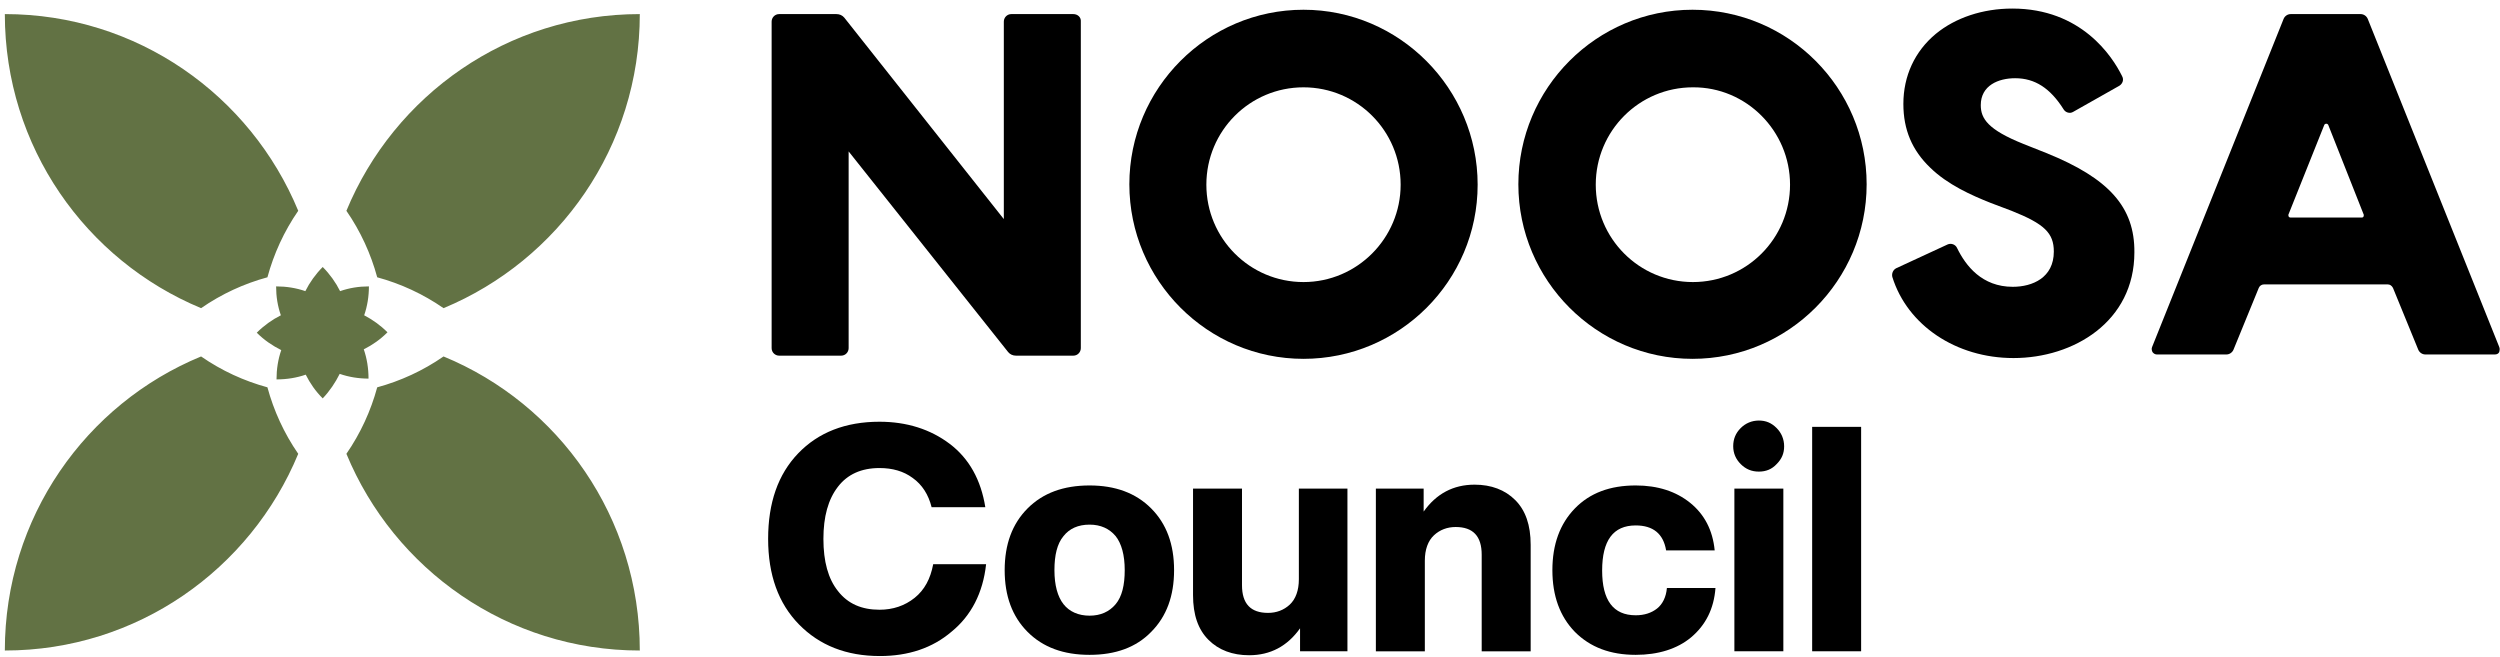 <svg width="198" height="52" viewBox="0 0 198 52" fill="none" xmlns="http://www.w3.org/2000/svg">
<path d="M69.687 51.958C67.028 51.958 64.902 51.112 63.275 49.45C61.649 47.789 60.836 45.532 60.836 42.679C60.836 39.827 61.618 37.57 63.213 35.909C64.808 34.247 66.966 33.401 69.655 33.401C71.813 33.401 73.69 33.996 75.222 35.156C76.755 36.316 77.693 38.009 78.037 40.172H73.784C73.533 39.169 73.033 38.385 72.282 37.852C71.563 37.319 70.687 37.069 69.655 37.069C68.217 37.069 67.122 37.57 66.371 38.542C65.59 39.545 65.214 40.924 65.214 42.679C65.214 44.466 65.59 45.846 66.371 46.817C67.153 47.82 68.248 48.291 69.655 48.291C70.719 48.291 71.657 47.977 72.439 47.35C73.221 46.723 73.69 45.846 73.909 44.686H78.099C77.849 46.974 76.911 48.761 75.379 50.015C73.846 51.331 71.938 51.958 69.687 51.958Z" fill="black"/>
<path d="M86.294 51.864C84.23 51.864 82.604 51.269 81.384 50.046C80.165 48.824 79.57 47.194 79.57 45.156C79.57 43.118 80.165 41.489 81.384 40.266C82.604 39.043 84.23 38.448 86.294 38.448C88.327 38.448 89.954 39.043 91.173 40.266C92.393 41.489 92.987 43.118 92.987 45.156C92.987 47.194 92.393 48.824 91.173 50.046C89.985 51.269 88.359 51.864 86.294 51.864ZM86.294 48.761C87.17 48.761 87.858 48.448 88.359 47.852C88.859 47.256 89.078 46.347 89.078 45.156C89.078 43.965 88.828 43.056 88.359 42.46C87.858 41.865 87.17 41.551 86.294 41.551C85.388 41.551 84.699 41.865 84.23 42.46C83.73 43.056 83.511 43.965 83.511 45.156C83.511 46.347 83.761 47.256 84.23 47.852C84.699 48.448 85.419 48.761 86.294 48.761Z" fill="black"/>
<path d="M102.839 38.698H106.717V51.582H102.964V49.763C101.963 51.174 100.618 51.895 98.929 51.895C97.616 51.895 96.521 51.488 95.708 50.672C94.895 49.858 94.488 48.698 94.488 47.13V38.698H98.366V46.347C98.366 47.82 99.055 48.541 100.431 48.541C101.087 48.541 101.682 48.322 102.151 47.883C102.62 47.444 102.87 46.754 102.87 45.876V38.698H102.839Z" fill="black"/>
<path d="M116.788 38.385C118.101 38.385 119.196 38.793 120.009 39.608C120.822 40.423 121.229 41.583 121.229 43.15V51.583H117.35V43.934C117.35 42.46 116.662 41.739 115.286 41.739C114.63 41.739 114.035 41.959 113.566 42.398C113.097 42.837 112.847 43.526 112.847 44.404V51.583H108.969V38.699H112.753V40.517C113.754 39.106 115.099 38.385 116.788 38.385Z" fill="black"/>
<path d="M129.548 51.864C127.546 51.864 125.951 51.269 124.732 50.046C123.543 48.824 122.949 47.194 122.949 45.156C122.949 43.118 123.543 41.489 124.732 40.266C125.92 39.043 127.515 38.448 129.548 38.448C131.299 38.448 132.738 38.918 133.864 39.827C134.99 40.736 135.647 41.99 135.803 43.589H131.956C131.737 42.272 130.924 41.614 129.548 41.614C127.765 41.614 126.89 42.805 126.89 45.188C126.89 47.538 127.765 48.73 129.548 48.73C130.236 48.73 130.799 48.542 131.237 48.197C131.675 47.852 131.956 47.288 132.019 46.567H135.866C135.741 48.228 135.084 49.513 133.927 50.485C132.832 51.394 131.331 51.864 129.548 51.864Z" fill="black"/>
<path d="M139.302 37.351C138.739 37.351 138.27 37.163 137.864 36.755C137.488 36.379 137.27 35.909 137.27 35.345C137.27 34.78 137.457 34.31 137.864 33.903C138.239 33.527 138.739 33.307 139.302 33.307C139.865 33.307 140.303 33.495 140.71 33.903C141.085 34.279 141.304 34.78 141.304 35.345C141.304 35.909 141.116 36.348 140.71 36.755C140.334 37.163 139.865 37.351 139.302 37.351ZM137.363 51.582V38.699H141.241V51.582H137.363Z" fill="black"/>
<path d="M143.523 51.581V33.807H147.401V51.581H143.523Z" fill="black"/>
<path d="M50.672 51.521C40.195 51.521 31.219 45.095 27.435 35.942C28.561 34.312 29.374 32.525 29.875 30.676C31.72 30.174 33.502 29.359 35.129 28.231C44.261 31.992 50.672 40.989 50.672 51.521ZM26.904 29.61C27.623 29.861 28.405 29.986 29.187 29.986C29.187 29.171 29.061 28.387 28.811 27.666C29.499 27.322 30.125 26.883 30.688 26.319C30.125 25.754 29.499 25.316 28.843 24.971C29.093 24.25 29.218 23.466 29.218 22.682C28.405 22.682 27.654 22.808 26.935 23.058C26.591 22.369 26.122 21.711 25.559 21.146C24.996 21.711 24.527 22.369 24.183 23.058C23.463 22.808 22.681 22.682 21.868 22.682C21.868 23.497 21.993 24.25 22.244 24.971C21.556 25.316 20.899 25.786 20.336 26.35C20.93 26.945 21.587 27.384 22.275 27.729C22.025 28.45 21.9 29.234 21.9 30.049C22.713 30.049 23.495 29.923 24.214 29.673C24.558 30.362 24.996 30.989 25.559 31.553C26.122 30.958 26.559 30.3 26.904 29.61ZM29.875 21.961C31.72 22.463 33.502 23.278 35.129 24.406C44.261 20.613 50.672 11.617 50.672 1.116C40.195 1.116 31.219 7.542 27.435 16.695C28.561 18.325 29.374 20.112 29.875 21.961ZM21.18 21.961C21.681 20.112 22.494 18.325 23.62 16.695C19.835 7.542 10.86 1.116 0.383 1.116C0.383 11.617 6.794 20.613 15.926 24.406C17.552 23.278 19.335 22.463 21.18 21.961ZM21.18 30.676C19.335 30.174 17.552 29.359 15.926 28.231C6.794 31.992 0.383 40.989 0.383 51.521C10.86 51.521 19.835 45.095 23.62 35.942C22.494 34.312 21.681 32.525 21.18 30.676Z" fill="#627244"/>
<path d="M162.068 12.12L160.255 11.399C157.44 10.27 156.877 9.393 156.877 8.327C156.877 6.76 158.284 6.195 159.598 6.195C161.161 6.195 162.381 6.979 163.445 8.672C163.601 8.922 163.945 9.016 164.195 8.86L167.854 6.791C168.104 6.634 168.23 6.321 168.073 6.039C167.291 4.44 164.821 0.678 159.379 0.678C157.033 0.678 154.875 1.399 153.312 2.684C151.654 4.064 150.747 6.007 150.747 8.233C150.747 10.27 151.435 11.9 152.874 13.28C154.25 14.628 156.158 15.474 157.659 16.07L159.316 16.696C161.912 17.731 162.663 18.452 162.663 19.925C162.663 21.994 160.974 22.715 159.41 22.715C156.971 22.715 155.688 21.054 155 19.643C154.875 19.361 154.531 19.235 154.25 19.361L150.184 21.242C149.934 21.367 149.809 21.649 149.871 21.931C151.06 25.756 154.907 28.358 159.473 28.358C164.226 28.358 169.043 25.474 169.043 19.988C169.074 16.414 167.041 14.126 162.068 12.12Z" fill="black"/>
<path d="M85.007 1.116H80.097C79.753 1.116 79.503 1.398 79.503 1.711V17.353L66.868 1.398C66.711 1.21 66.493 1.116 66.242 1.116H61.708C61.364 1.116 61.113 1.398 61.113 1.711V27.572C61.113 27.917 61.395 28.168 61.708 28.168H66.618C66.962 28.168 67.212 27.886 67.212 27.572V11.993L79.847 27.886C80.003 28.074 80.222 28.168 80.472 28.168H85.007C85.351 28.168 85.601 27.886 85.601 27.572V1.711C85.632 1.367 85.351 1.116 85.007 1.116Z" fill="black"/>
<path d="M134.046 0.772C126.446 0.772 120.254 6.979 120.254 14.596C120.254 22.213 126.446 28.42 134.046 28.42C141.646 28.42 147.838 22.213 147.838 14.596C147.838 6.979 141.677 0.772 134.046 0.772ZM141.771 14.627C141.771 18.89 138.331 22.339 134.077 22.339C129.824 22.339 126.384 18.89 126.384 14.627C126.384 10.364 129.824 6.916 134.077 6.916C138.299 6.885 141.771 10.364 141.771 14.627Z" fill="black"/>
<path d="M103.237 0.772C95.638 0.772 89.445 6.979 89.445 14.596C89.445 22.213 95.638 28.42 103.237 28.42C110.837 28.42 117.029 22.244 117.029 14.627C117.029 7.01 110.837 0.772 103.237 0.772ZM103.237 22.339C98.984 22.339 95.544 18.89 95.544 14.627C95.544 10.364 98.984 6.916 103.237 6.916C107.491 6.916 110.931 10.364 110.931 14.627C110.931 18.859 107.491 22.339 103.237 22.339Z" fill="black"/>
<path d="M197.938 27.478L187.524 1.492C187.43 1.272 187.211 1.116 186.961 1.116H181.425C181.175 1.116 180.956 1.272 180.863 1.492L170.448 27.478C170.386 27.604 170.417 27.761 170.479 27.886C170.573 28.011 170.698 28.074 170.823 28.074H176.328C176.578 28.074 176.797 27.917 176.891 27.698L178.892 22.808C178.955 22.651 179.111 22.526 179.299 22.526H189.119C189.275 22.526 189.432 22.62 189.526 22.808L191.527 27.698C191.621 27.917 191.84 28.074 192.09 28.074H197.594C197.751 28.074 197.876 28.011 197.938 27.886C197.97 27.761 198.001 27.604 197.938 27.478ZM187.18 17.165C187.149 17.228 187.086 17.228 187.055 17.228H181.394C181.332 17.228 181.3 17.197 181.269 17.165C181.238 17.103 181.238 17.04 181.238 17.009L184.084 9.893C184.115 9.83 184.178 9.799 184.24 9.799C184.303 9.799 184.365 9.83 184.397 9.893L187.211 17.009C187.211 17.071 187.211 17.134 187.18 17.165Z" fill="black"/>
</svg>
